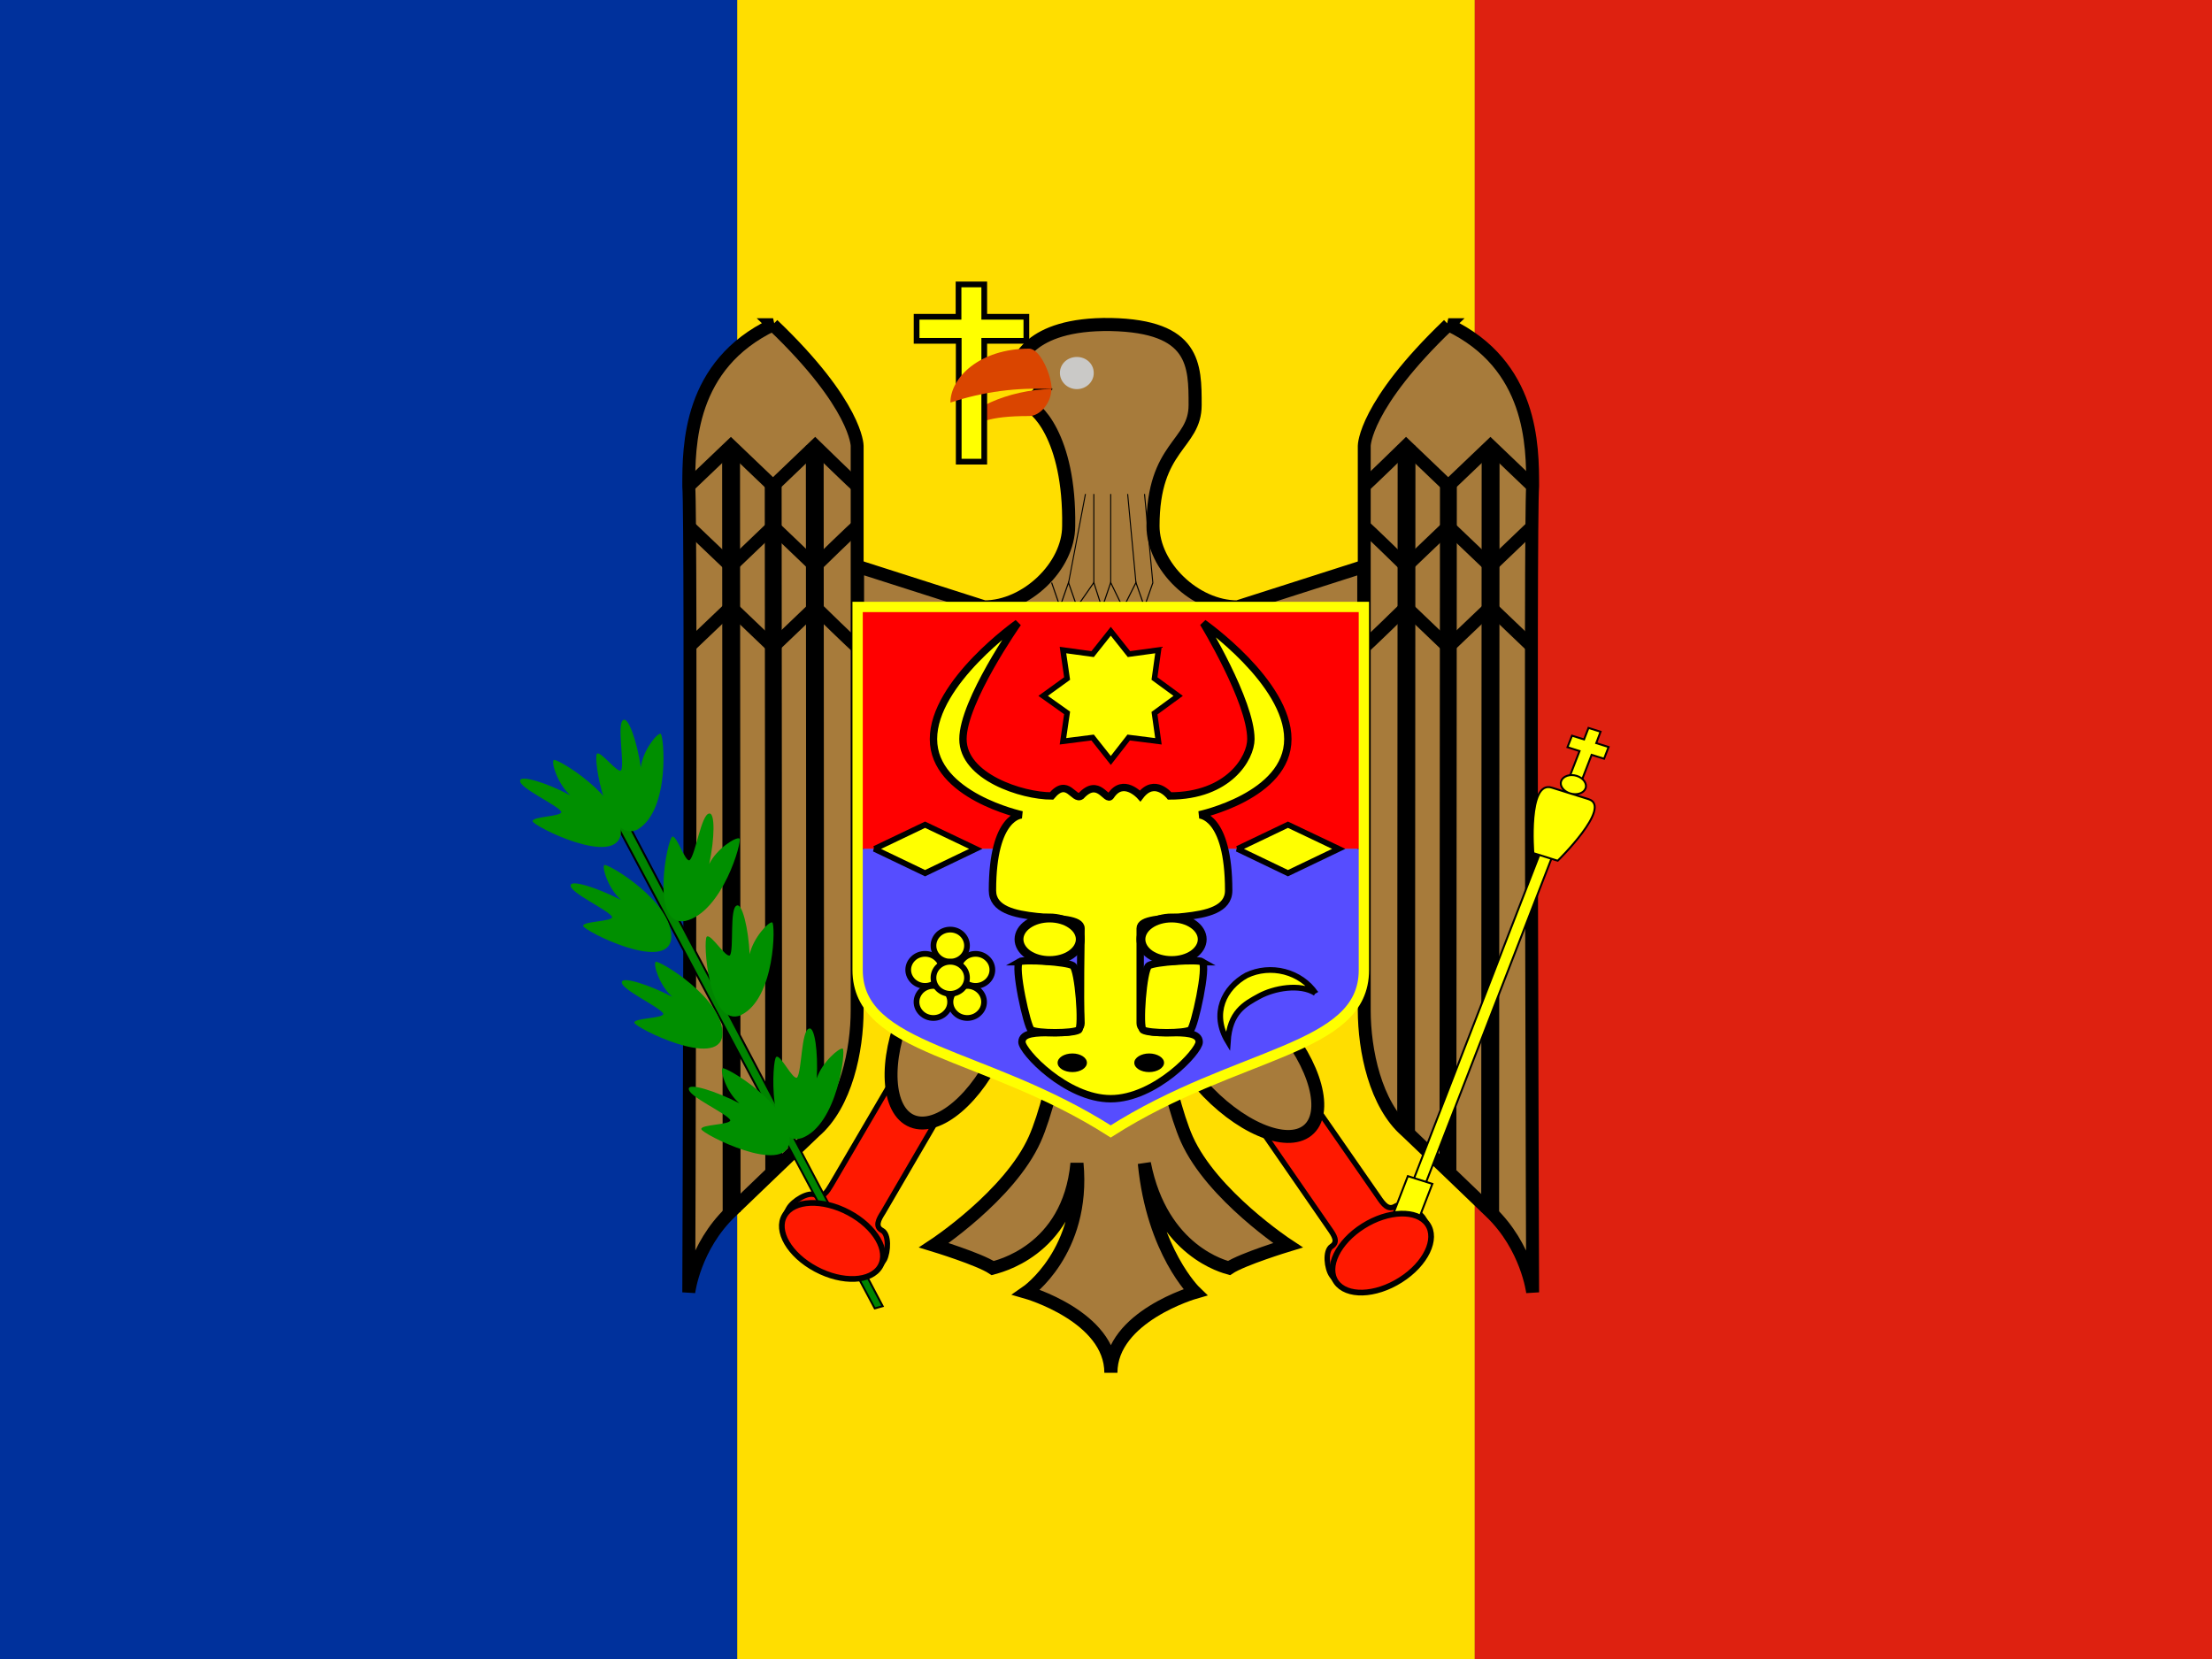 <svg width="24" height="18" viewBox="0 0 24 18" fill="none" xmlns="http://www.w3.org/2000/svg">
<rect x="0" y="0" width="24" height="18" fill="#333333" stroke="none"/>
<g id="moldova" clip-path="url(#clip0_3198_14743)">
<g id="Group">
<g id="Group_2">
<path id="Vector" fill-rule="evenodd" clip-rule="evenodd" d="M0 0H7.999V18H0V0Z" fill="#00319C"/>
<path id="Vector_2" fill-rule="evenodd" clip-rule="evenodd" d="M7.999 0H16.002V18H7.999V0Z" fill="#FFDE00"/>
<path id="Vector_3" fill-rule="evenodd" clip-rule="evenodd" d="M16.001 0H24V18H16.001V0Z" fill="#DE2110"/>
</g>
<g id="Vector_4">
<path fill-rule="evenodd" clip-rule="evenodd" d="M13.515 12.015L14.422 13.328C14.475 13.403 14.523 13.474 14.448 13.523C14.373 13.572 14.396 13.763 14.448 13.838C14.55 13.984 14.673 14.007 14.748 13.958L15.438 13.523C15.513 13.478 15.54 13.354 15.438 13.208C15.382 13.133 15.213 13.039 15.138 13.088C15.06 13.136 15.007 13.062 14.958 12.99L14.047 11.678" fill="#FF1900"/>
<path d="M13.515 12.015L14.422 13.328C14.475 13.403 14.523 13.474 14.448 13.523C14.373 13.572 14.396 13.763 14.448 13.838C14.55 13.984 14.673 14.007 14.748 13.958L15.438 13.523C15.513 13.478 15.54 13.354 15.438 13.208C15.382 13.133 15.213 13.039 15.138 13.088C15.06 13.136 15.007 13.062 14.958 12.99L14.047 11.678" stroke="black" stroke-width="0.058"/>
</g>
<path id="Vector_5" fill-rule="evenodd" clip-rule="evenodd" d="M13.871 11.09C14.277 11.551 14.418 12.079 14.187 12.265C13.956 12.451 13.435 12.228 13.029 11.767C12.623 11.306 12.484 10.775 12.715 10.589C12.947 10.404 13.466 10.625 13.873 11.088L13.871 11.09Z" fill="#A77B3B" stroke="black" stroke-width="0.14"/>
<g id="Vector_6">
<path fill-rule="evenodd" clip-rule="evenodd" d="M9.825 11.479L9.019 12.855C8.974 12.93 8.929 13.005 8.85 12.967C8.771 12.922 8.602 13.031 8.557 13.11C8.467 13.26 8.501 13.38 8.584 13.425L9.304 13.807C9.379 13.848 9.506 13.815 9.596 13.665C9.637 13.582 9.649 13.391 9.57 13.35C9.491 13.309 9.532 13.23 9.581 13.155L10.384 11.778" fill="#FF1900"/>
<path d="M9.825 11.479L9.019 12.855C8.974 12.93 8.929 13.005 8.85 12.967C8.771 12.922 8.602 13.031 8.557 13.11C8.467 13.26 8.501 13.38 8.584 13.425L9.304 13.807C9.379 13.848 9.506 13.815 9.596 13.665C9.637 13.582 9.649 13.391 9.57 13.35C9.491 13.309 9.532 13.23 9.581 13.155L10.384 11.778" stroke="black" stroke-width="0.058"/>
</g>
<path id="Vector_7" fill-rule="evenodd" clip-rule="evenodd" d="M12.42 10.522H11.685C11.662 10.545 11.453 11.857 11.227 12.36C10.954 12.971 10.133 13.511 10.133 13.511C10.133 13.511 10.624 13.661 10.77 13.758C10.807 13.747 11.595 13.582 11.685 12.622C11.775 13.582 11.137 14.021 11.137 14.021C11.137 14.021 12.053 14.283 12.053 14.895C12.053 14.283 12.967 14.021 12.967 14.021C12.967 14.021 12.51 13.582 12.416 12.622C12.604 13.582 13.297 13.747 13.335 13.758C13.481 13.661 13.973 13.511 13.973 13.511C13.973 13.511 13.151 12.971 12.877 12.36C12.652 11.857 12.443 10.545 12.42 10.522ZM9.307 6.146L10.68 6.585C11.134 6.585 11.595 6.146 11.595 5.707C11.61 4.732 11.227 4.395 11.137 4.395L11.318 4.222L11.044 3.96C11.044 3.96 11.137 3.506 12.053 3.521C12.967 3.54 12.967 3.96 12.967 4.395C12.967 4.83 12.51 4.833 12.51 5.707C12.51 6.146 12.967 6.585 13.425 6.585L14.797 6.146V10.522H9.304V6.146H9.307Z" fill="#A77B3B" stroke="black" stroke-width="0.142"/>
<g id="Group_3">
<path id="Vector_8" d="M11.41 6.321L11.501 6.584L11.593 6.321L11.685 6.584L11.868 6.321L11.957 6.598L12.051 6.321L12.186 6.598L12.325 6.321L12.417 6.584L12.509 6.321" stroke="black" stroke-width="0.012"/>
<path id="Vector_9" d="M11.777 5.36L11.594 6.323M11.868 5.36V6.323M12.051 5.36V6.323M12.235 5.36L12.325 6.323M12.418 5.36L12.508 6.323" stroke="black" stroke-width="0.011"/>
</g>
<g id="Group_4">
<path id="Vector_10" fill-rule="evenodd" clip-rule="evenodd" d="M8.388 3.523C7.473 3.96 7.473 4.837 7.473 5.274C7.504 5.672 7.473 14.022 7.473 14.022C7.473 14.022 7.532 13.528 7.93 13.148L8.385 12.711L8.842 12.274C9.178 11.983 9.3 11.397 9.3 10.96V4.837C9.3 4.837 9.3 4.397 8.385 3.523H8.388Z" fill="#A77B3B" stroke="black" stroke-width="0.14"/>
<path id="Vector_11" d="M9.302 5.274C9.291 5.274 8.844 4.837 8.844 4.837L8.387 5.274L7.93 4.837L7.472 5.274" stroke="black" stroke-width="0.14"/>
<path id="Vector_12" d="M9.302 5.709C9.291 5.709 8.844 6.146 8.844 6.146L8.387 5.709L7.93 6.146L7.472 5.709" stroke="black" stroke-width="0.14"/>
<path id="Vector_13" d="M9.302 7.021C9.291 7.021 8.844 6.584 8.844 6.584L8.387 7.021L7.93 6.584L7.472 7.021" stroke="black" stroke-width="0.14"/>
<path id="Vector_14" d="M8.84 4.836L8.845 12.274" stroke="black" stroke-width="0.193"/>
<path id="Vector_15" d="M8.389 5.273L8.395 12.694" stroke="black" stroke-width="0.183"/>
<path id="Vector_16" d="M7.932 4.838L7.938 13.15" stroke="black" stroke-width="0.194"/>
</g>
<g id="Group_5">
<path id="Vector_17" fill-rule="evenodd" clip-rule="evenodd" d="M15.714 3.523C16.629 3.96 16.629 4.837 16.629 5.274C16.598 5.672 16.629 14.022 16.629 14.022C16.629 14.022 16.569 13.528 16.171 13.148L15.716 12.711L15.259 12.274C14.923 11.983 14.802 11.397 14.802 10.96V4.837C14.802 4.837 14.802 4.397 15.716 3.523H15.714Z" fill="#A77B3B" stroke="black" stroke-width="0.14"/>
<path id="Vector_18" d="M14.799 5.274C14.809 5.274 15.256 4.837 15.256 4.837L15.713 5.274L16.171 4.837L16.628 5.274" stroke="black" stroke-width="0.14"/>
<path id="Vector_19" d="M14.799 5.709C14.809 5.709 15.256 6.146 15.256 6.146L15.713 5.709L16.171 6.146L16.628 5.709" stroke="black" stroke-width="0.14"/>
<path id="Vector_20" d="M14.799 7.022C14.809 7.022 15.256 6.585 15.256 6.585L15.713 7.022L16.171 6.585L16.628 7.022" stroke="black" stroke-width="0.14"/>
<path id="Vector_21" d="M15.261 4.836L15.256 12.274" stroke="black" stroke-width="0.193"/>
<path id="Vector_22" d="M15.715 5.273L15.71 12.694" stroke="black" stroke-width="0.183"/>
<path id="Vector_23" d="M16.173 4.838L16.168 13.15" stroke="black" stroke-width="0.194"/>
</g>
<path id="Vector_24" fill-rule="evenodd" clip-rule="evenodd" d="M10.847 11.358C10.605 11.914 10.178 12.276 9.899 12.165C9.62 12.054 9.589 11.509 9.831 10.953C10.074 10.397 10.503 10.036 10.782 10.147C11.061 10.258 11.093 10.8 10.85 11.358L10.847 11.358Z" fill="#A77B3B" stroke="black" stroke-width="0.14"/>
<path id="Vector_25" fill-rule="evenodd" clip-rule="evenodd" d="M9.304 6.585H14.797V9.21H9.304V6.585Z" fill="#FF0000"/>
<path id="Vector_26" fill-rule="evenodd" clip-rule="evenodd" d="M9.304 9.21H14.797V10.523C14.797 11.396 13.425 11.396 12.052 12.27C10.676 11.4 9.3 11.4 9.3 10.523V9.21H9.304Z" fill="#564DFF"/>
<path id="Vector_27" d="M9.305 6.585H14.798V10.526C14.798 11.4 13.426 11.4 12.051 12.276C10.679 11.4 9.305 11.4 9.305 10.523V6.587V6.585Z" stroke="#FFFF00" stroke-width="0.112"/>
<path id="Vector_28" fill-rule="evenodd" clip-rule="evenodd" d="M11.043 6.76C11.043 6.76 10.128 7.403 10.128 8.019C10.128 8.634 11.088 8.841 11.088 8.841C11.088 8.841 10.768 8.841 10.768 9.662C10.768 10.073 11.729 9.868 11.729 10.073C11.729 10.278 11.716 10.775 11.729 11.101C11.729 11.306 11.088 11.101 11.088 11.306C11.088 11.408 11.569 11.921 12.051 11.921C12.532 11.921 13.011 11.408 13.011 11.306C13.011 11.101 12.371 11.306 12.371 11.101V10.073C12.371 9.868 13.331 10.073 13.331 9.662C13.331 8.841 13.011 8.841 13.011 8.841C13.011 8.841 13.973 8.636 13.973 8.019C13.973 7.402 13.056 6.76 13.056 6.76C13.056 6.76 13.572 7.608 13.572 8.019C13.572 8.224 13.331 8.636 12.691 8.636C12.691 8.636 12.528 8.429 12.371 8.636C12.371 8.636 12.186 8.429 12.051 8.636C12.004 8.705 11.92 8.429 11.729 8.636C11.649 8.69 11.584 8.429 11.409 8.636C11.088 8.636 10.448 8.429 10.448 8.019C10.448 7.608 11.043 6.76 11.043 6.76Z" fill="#FFFF00" stroke="black" stroke-width="0.08"/>
<path id="Vector_29" fill-rule="evenodd" clip-rule="evenodd" d="M11.062 10.435C10.997 10.477 11.145 11.146 11.189 11.175C11.254 11.215 11.639 11.215 11.703 11.175C11.748 11.146 11.703 10.517 11.639 10.477C11.574 10.435 11.107 10.407 11.06 10.435H11.062Z" fill="#FFFF00" stroke="black" stroke-width="0.08"/>
<path id="Vector_30" fill-rule="evenodd" clip-rule="evenodd" d="M13.042 10.435C13.107 10.477 12.959 11.146 12.916 11.175C12.851 11.215 12.465 11.215 12.402 11.175C12.357 11.146 12.402 10.517 12.465 10.477C12.53 10.435 12.997 10.407 13.044 10.435H13.042Z" fill="#FFFF00" stroke="black" stroke-width="0.08"/>
<path id="Vector_31" fill-rule="evenodd" clip-rule="evenodd" d="M11.721 10.191C11.721 10.252 11.686 10.311 11.623 10.355C11.561 10.398 11.476 10.422 11.388 10.422C11.3 10.422 11.216 10.398 11.153 10.355C11.091 10.311 11.056 10.252 11.056 10.191C11.056 10.13 11.091 10.071 11.153 10.028C11.216 9.984 11.3 9.96 11.388 9.96C11.476 9.96 11.561 9.984 11.623 10.028C11.686 10.071 11.721 10.13 11.721 10.191Z" fill="#FFFF00" stroke="black" stroke-width="0.096"/>
<path id="Vector_32" fill-rule="evenodd" clip-rule="evenodd" d="M13.044 10.191C13.044 10.253 13.009 10.311 12.947 10.355C12.884 10.398 12.8 10.422 12.712 10.422C12.623 10.422 12.539 10.398 12.476 10.355C12.414 10.311 12.379 10.253 12.379 10.191C12.379 10.13 12.414 10.071 12.476 10.028C12.539 9.984 12.623 9.96 12.712 9.96C12.8 9.96 12.884 9.984 12.947 10.028C13.009 10.071 13.044 10.13 13.044 10.191Z" fill="#FFFF00" stroke="black" stroke-width="0.096"/>
<path id="Vector_33" fill-rule="evenodd" clip-rule="evenodd" d="M12.63 11.531C12.63 11.587 12.555 11.632 12.468 11.632C12.378 11.632 12.307 11.587 12.307 11.531C12.307 11.475 12.382 11.43 12.468 11.43C12.555 11.43 12.63 11.475 12.63 11.531ZM11.793 11.531C11.793 11.587 11.722 11.632 11.636 11.632C11.546 11.632 11.475 11.587 11.475 11.531C11.475 11.475 11.546 11.43 11.636 11.43C11.722 11.43 11.793 11.475 11.793 11.531Z" fill="black"/>
<path id="Vector_34" fill-rule="evenodd" clip-rule="evenodd" d="M12.052 8.251L11.855 8.002L11.533 8.043L11.578 7.735L11.318 7.55L11.578 7.362L11.533 7.053L11.855 7.097L12.052 6.849L12.249 7.097L12.569 7.053L12.526 7.362L12.783 7.55L12.526 7.738L12.569 8.043L12.246 8.002L12.052 8.251Z" fill="#FFFF00" stroke="black" stroke-width="0.06"/>
<path id="Vector_35" fill-rule="evenodd" clip-rule="evenodd" d="M13.424 9.21L13.974 9.474L14.525 9.21L13.974 8.948L13.426 9.21H13.424Z" fill="#FFFF00" stroke="black" stroke-width="0.062"/>
<path id="Vector_36" fill-rule="evenodd" clip-rule="evenodd" d="M9.486 9.21L10.037 9.474L10.587 9.21L10.037 8.948L9.489 9.21H9.486Z" fill="#FFFF00" stroke="black" stroke-width="0.062"/>
<path id="Vector_37" fill-rule="evenodd" clip-rule="evenodd" d="M14.273 10.775C14.104 10.668 13.821 10.722 13.662 10.809C13.502 10.896 13.343 10.983 13.322 11.3C13.139 10.996 13.283 10.715 13.525 10.582C13.653 10.521 13.8 10.508 13.938 10.544C14.076 10.58 14.196 10.663 14.274 10.777L14.273 10.775Z" fill="#FFFF00" stroke="black" stroke-width="0.062"/>
<path id="Vector_38" fill-rule="evenodd" clip-rule="evenodd" d="M10.492 10.26C10.492 10.306 10.473 10.351 10.439 10.383C10.405 10.416 10.358 10.434 10.31 10.434C10.262 10.434 10.215 10.416 10.181 10.383C10.147 10.351 10.128 10.306 10.128 10.26C10.128 10.214 10.147 10.17 10.181 10.137C10.215 10.104 10.262 10.086 10.31 10.086C10.358 10.086 10.405 10.104 10.439 10.137C10.473 10.17 10.492 10.214 10.492 10.26Z" fill="#FFFF00" stroke="black" stroke-width="0.062"/>
<path id="Vector_39" fill-rule="evenodd" clip-rule="evenodd" d="M10.309 10.871C10.309 10.918 10.29 10.962 10.255 10.994C10.221 11.027 10.175 11.045 10.127 11.045C10.078 11.045 10.032 11.027 9.998 10.994C9.964 10.962 9.944 10.918 9.944 10.871C9.944 10.825 9.964 10.781 9.998 10.748C10.032 10.716 10.078 10.697 10.127 10.697C10.175 10.697 10.221 10.716 10.255 10.748C10.29 10.781 10.309 10.825 10.309 10.871Z" fill="#FFFF00" stroke="black" stroke-width="0.062"/>
<path id="Vector_40" fill-rule="evenodd" clip-rule="evenodd" d="M10.219 10.523C10.219 10.569 10.2 10.613 10.165 10.646C10.131 10.678 10.085 10.697 10.037 10.697C9.988 10.697 9.942 10.678 9.908 10.646C9.874 10.613 9.854 10.569 9.854 10.523C9.854 10.476 9.874 10.432 9.908 10.4C9.942 10.367 9.988 10.349 10.037 10.349C10.085 10.349 10.131 10.367 10.165 10.4C10.2 10.432 10.219 10.476 10.219 10.523Z" fill="#FFFF00" stroke="black" stroke-width="0.062"/>
<path id="Vector_41" fill-rule="evenodd" clip-rule="evenodd" d="M10.677 10.871C10.677 10.918 10.658 10.962 10.623 10.994C10.589 11.027 10.543 11.045 10.495 11.045C10.446 11.045 10.4 11.027 10.366 10.994C10.332 10.962 10.312 10.918 10.312 10.871C10.312 10.825 10.332 10.781 10.366 10.748C10.4 10.716 10.446 10.697 10.495 10.697C10.543 10.697 10.589 10.716 10.623 10.748C10.658 10.781 10.677 10.825 10.677 10.871Z" fill="#FFFF00" stroke="black" stroke-width="0.062"/>
<path id="Vector_42" fill-rule="evenodd" clip-rule="evenodd" d="M10.767 10.523C10.767 10.569 10.748 10.613 10.713 10.646C10.679 10.678 10.633 10.697 10.585 10.697C10.536 10.697 10.49 10.678 10.456 10.646C10.421 10.613 10.402 10.569 10.402 10.523C10.402 10.476 10.421 10.432 10.456 10.4C10.49 10.367 10.536 10.349 10.585 10.349C10.633 10.349 10.679 10.367 10.713 10.4C10.748 10.432 10.767 10.476 10.767 10.523Z" fill="#FFFF00" stroke="black" stroke-width="0.062"/>
<path id="Vector_43" fill-rule="evenodd" clip-rule="evenodd" d="M10.492 10.609C10.492 10.655 10.473 10.699 10.439 10.732C10.405 10.764 10.358 10.783 10.31 10.783C10.262 10.783 10.215 10.764 10.181 10.732C10.147 10.699 10.128 10.655 10.128 10.609C10.128 10.562 10.147 10.518 10.181 10.486C10.215 10.453 10.262 10.435 10.31 10.435C10.358 10.435 10.405 10.453 10.439 10.486C10.473 10.518 10.492 10.562 10.492 10.609Z" fill="#FFFF00" stroke="black" stroke-width="0.062"/>
<g id="Group_6">
<path id="Vector_44" fill-rule="evenodd" clip-rule="evenodd" d="M11.167 4.514C10.702 4.514 10.642 4.589 10.432 4.66C10.432 4.458 10.949 4.222 11.407 4.222C11.407 4.368 11.287 4.514 11.167 4.514Z" fill="#DA4500"/>
<path id="Vector_45" fill-rule="evenodd" clip-rule="evenodd" d="M11.867 4.049C11.867 4.143 11.785 4.222 11.684 4.222C11.582 4.222 11.5 4.143 11.5 4.046C11.5 3.948 11.582 3.873 11.684 3.873C11.785 3.873 11.867 3.948 11.867 4.046V4.049Z" fill="#CAC9C7"/>
<path id="Vector_46" fill-rule="evenodd" clip-rule="evenodd" d="M9.945 3.437V3.698H10.402V5.009H10.679V3.698H11.136V3.437H10.679V3.086H10.4V3.437H9.942H9.945Z" fill="#FFFF00" stroke="black" stroke-width="0.062"/>
<path id="Vector_47" fill-rule="evenodd" clip-rule="evenodd" d="M11.41 4.222C11.038 4.201 10.665 4.25 10.312 4.368C10.312 4.098 10.627 3.783 11.166 3.783C11.287 3.783 11.41 4.076 11.41 4.222Z" fill="#DA4500"/>
</g>
<g id="Group_7">
<path id="Vector_48" fill-rule="evenodd" clip-rule="evenodd" d="M6.647 8.868C6.516 8.584 6.519 8.493 6.753 8.818L9.577 14.172L9.491 14.196L6.649 8.869L6.647 8.868Z" fill="#008500" stroke="black" stroke-width="0.021"/>
<path id="Vector_49" fill-rule="evenodd" clip-rule="evenodd" d="M8.566 12.39C8.596 11.992 7.868 11.565 7.838 11.591C7.812 11.621 7.883 11.854 8.022 11.97C7.759 11.835 7.482 11.752 7.474 11.809C7.452 11.891 7.887 12.079 7.924 12.154C7.924 12.206 7.602 12.199 7.609 12.251C7.617 12.304 8.521 12.761 8.566 12.39ZM7.838 11.235C7.868 10.838 7.141 10.41 7.114 10.436C7.084 10.463 7.156 10.695 7.294 10.815C7.032 10.68 6.754 10.594 6.747 10.654C6.728 10.732 7.159 10.924 7.197 10.999C7.201 11.051 6.878 11.044 6.882 11.096C6.889 11.149 7.793 11.602 7.838 11.235ZM7.283 10.185C7.313 9.788 6.586 9.36 6.556 9.386C6.529 9.413 6.601 9.645 6.739 9.765C6.477 9.63 6.199 9.544 6.192 9.604C6.173 9.683 6.604 9.874 6.642 9.949C6.642 10.001 6.323 9.994 6.327 10.046C6.334 10.099 7.238 10.556 7.283 10.185ZM6.736 9.045C6.762 8.651 6.038 8.22 6.008 8.246C5.978 8.276 6.053 8.509 6.188 8.629C5.926 8.49 5.648 8.408 5.644 8.468C5.622 8.546 6.057 8.738 6.091 8.809C6.094 8.861 5.772 8.858 5.779 8.91C5.783 8.963 6.687 9.416 6.736 9.045Z" fill="#008F00"/>
<path id="Vector_50" fill-rule="evenodd" clip-rule="evenodd" d="M6.923 8.996C7.275 8.782 7.204 7.968 7.167 7.961C7.125 7.957 6.972 8.148 6.953 8.328C6.912 8.043 6.818 7.781 6.765 7.811C6.687 7.841 6.78 8.287 6.739 8.358C6.702 8.396 6.514 8.141 6.477 8.178C6.432 8.216 6.582 9.18 6.927 8.996H6.923ZM7.433 9.993C7.838 9.903 8.059 9.116 8.022 9.097C7.984 9.078 7.774 9.21 7.695 9.375C7.755 9.093 7.759 8.816 7.695 8.827C7.609 8.831 7.545 9.281 7.482 9.333C7.433 9.356 7.343 9.06 7.294 9.078C7.242 9.101 7.047 10.057 7.433 9.993ZM8.04 11.013C8.412 10.833 8.415 10.016 8.378 10.008C8.34 9.997 8.172 10.177 8.134 10.353C8.119 10.065 8.052 9.798 7.995 9.825C7.913 9.847 7.965 10.297 7.92 10.365C7.875 10.398 7.714 10.128 7.669 10.162C7.624 10.192 7.684 11.167 8.044 11.013H8.04ZM8.7 12.348C9.087 12.202 9.18 11.392 9.143 11.377C9.105 11.366 8.918 11.527 8.862 11.7C8.877 11.411 8.839 11.137 8.779 11.16C8.693 11.175 8.7 11.628 8.648 11.692C8.599 11.718 8.468 11.437 8.423 11.467C8.374 11.49 8.329 12.468 8.7 12.348Z" fill="#008F00"/>
</g>
<path id="Vector_51" fill-rule="evenodd" clip-rule="evenodd" d="M9.55 13.741C9.452 13.909 9.141 13.924 8.853 13.77C8.564 13.616 8.414 13.355 8.513 13.187C8.611 13.019 8.924 13.005 9.21 13.158C9.497 13.311 9.649 13.572 9.55 13.741Z" fill="#FF1900" stroke="black" stroke-width="0.062"/>
<g id="Group_8">
<path id="Vector_52" fill-rule="evenodd" clip-rule="evenodd" d="M17.007 8.107L17.056 7.982L17.187 8.023L17.235 7.898L17.366 7.939L17.319 8.063L17.453 8.105L17.404 8.232L17.269 8.19L17.148 8.503L17.017 8.461L17.138 8.149L17.007 8.107ZM16.726 9.213L16.857 9.254L15.45 12.886L15.319 12.845L16.726 9.213Z" fill="#FFFF00" stroke="black" stroke-width="0.021"/>
<path id="Vector_53" fill-rule="evenodd" clip-rule="evenodd" d="M15.275 12.761L15.541 12.845L15.153 13.847L14.887 13.764L15.275 12.761ZM16.837 8.546L17.236 8.671C17.499 8.754 16.901 9.339 16.901 9.339L16.637 9.256C16.637 9.256 16.572 8.462 16.837 8.546ZM17.203 8.554C17.183 8.607 17.108 8.631 17.035 8.608C16.962 8.585 16.919 8.524 16.939 8.473C16.959 8.421 17.034 8.395 17.107 8.418C17.18 8.441 17.223 8.503 17.203 8.556L17.203 8.554Z" fill="#FFFF00" stroke="black" stroke-width="0.021"/>
</g>
<path id="Vector_54" fill-rule="evenodd" clip-rule="evenodd" d="M15.488 13.282C15.599 13.443 15.47 13.714 15.195 13.888C14.919 14.063 14.608 14.07 14.497 13.909C14.385 13.749 14.516 13.477 14.789 13.304C15.063 13.13 15.376 13.122 15.488 13.282Z" fill="#FF1900" stroke="black" stroke-width="0.062"/>
</g>
</g>
<defs>
<clipPath id="clip0_3198_14743">
<rect width="24" height="18" fill="white"/>
</clipPath>
</defs>
</svg>
